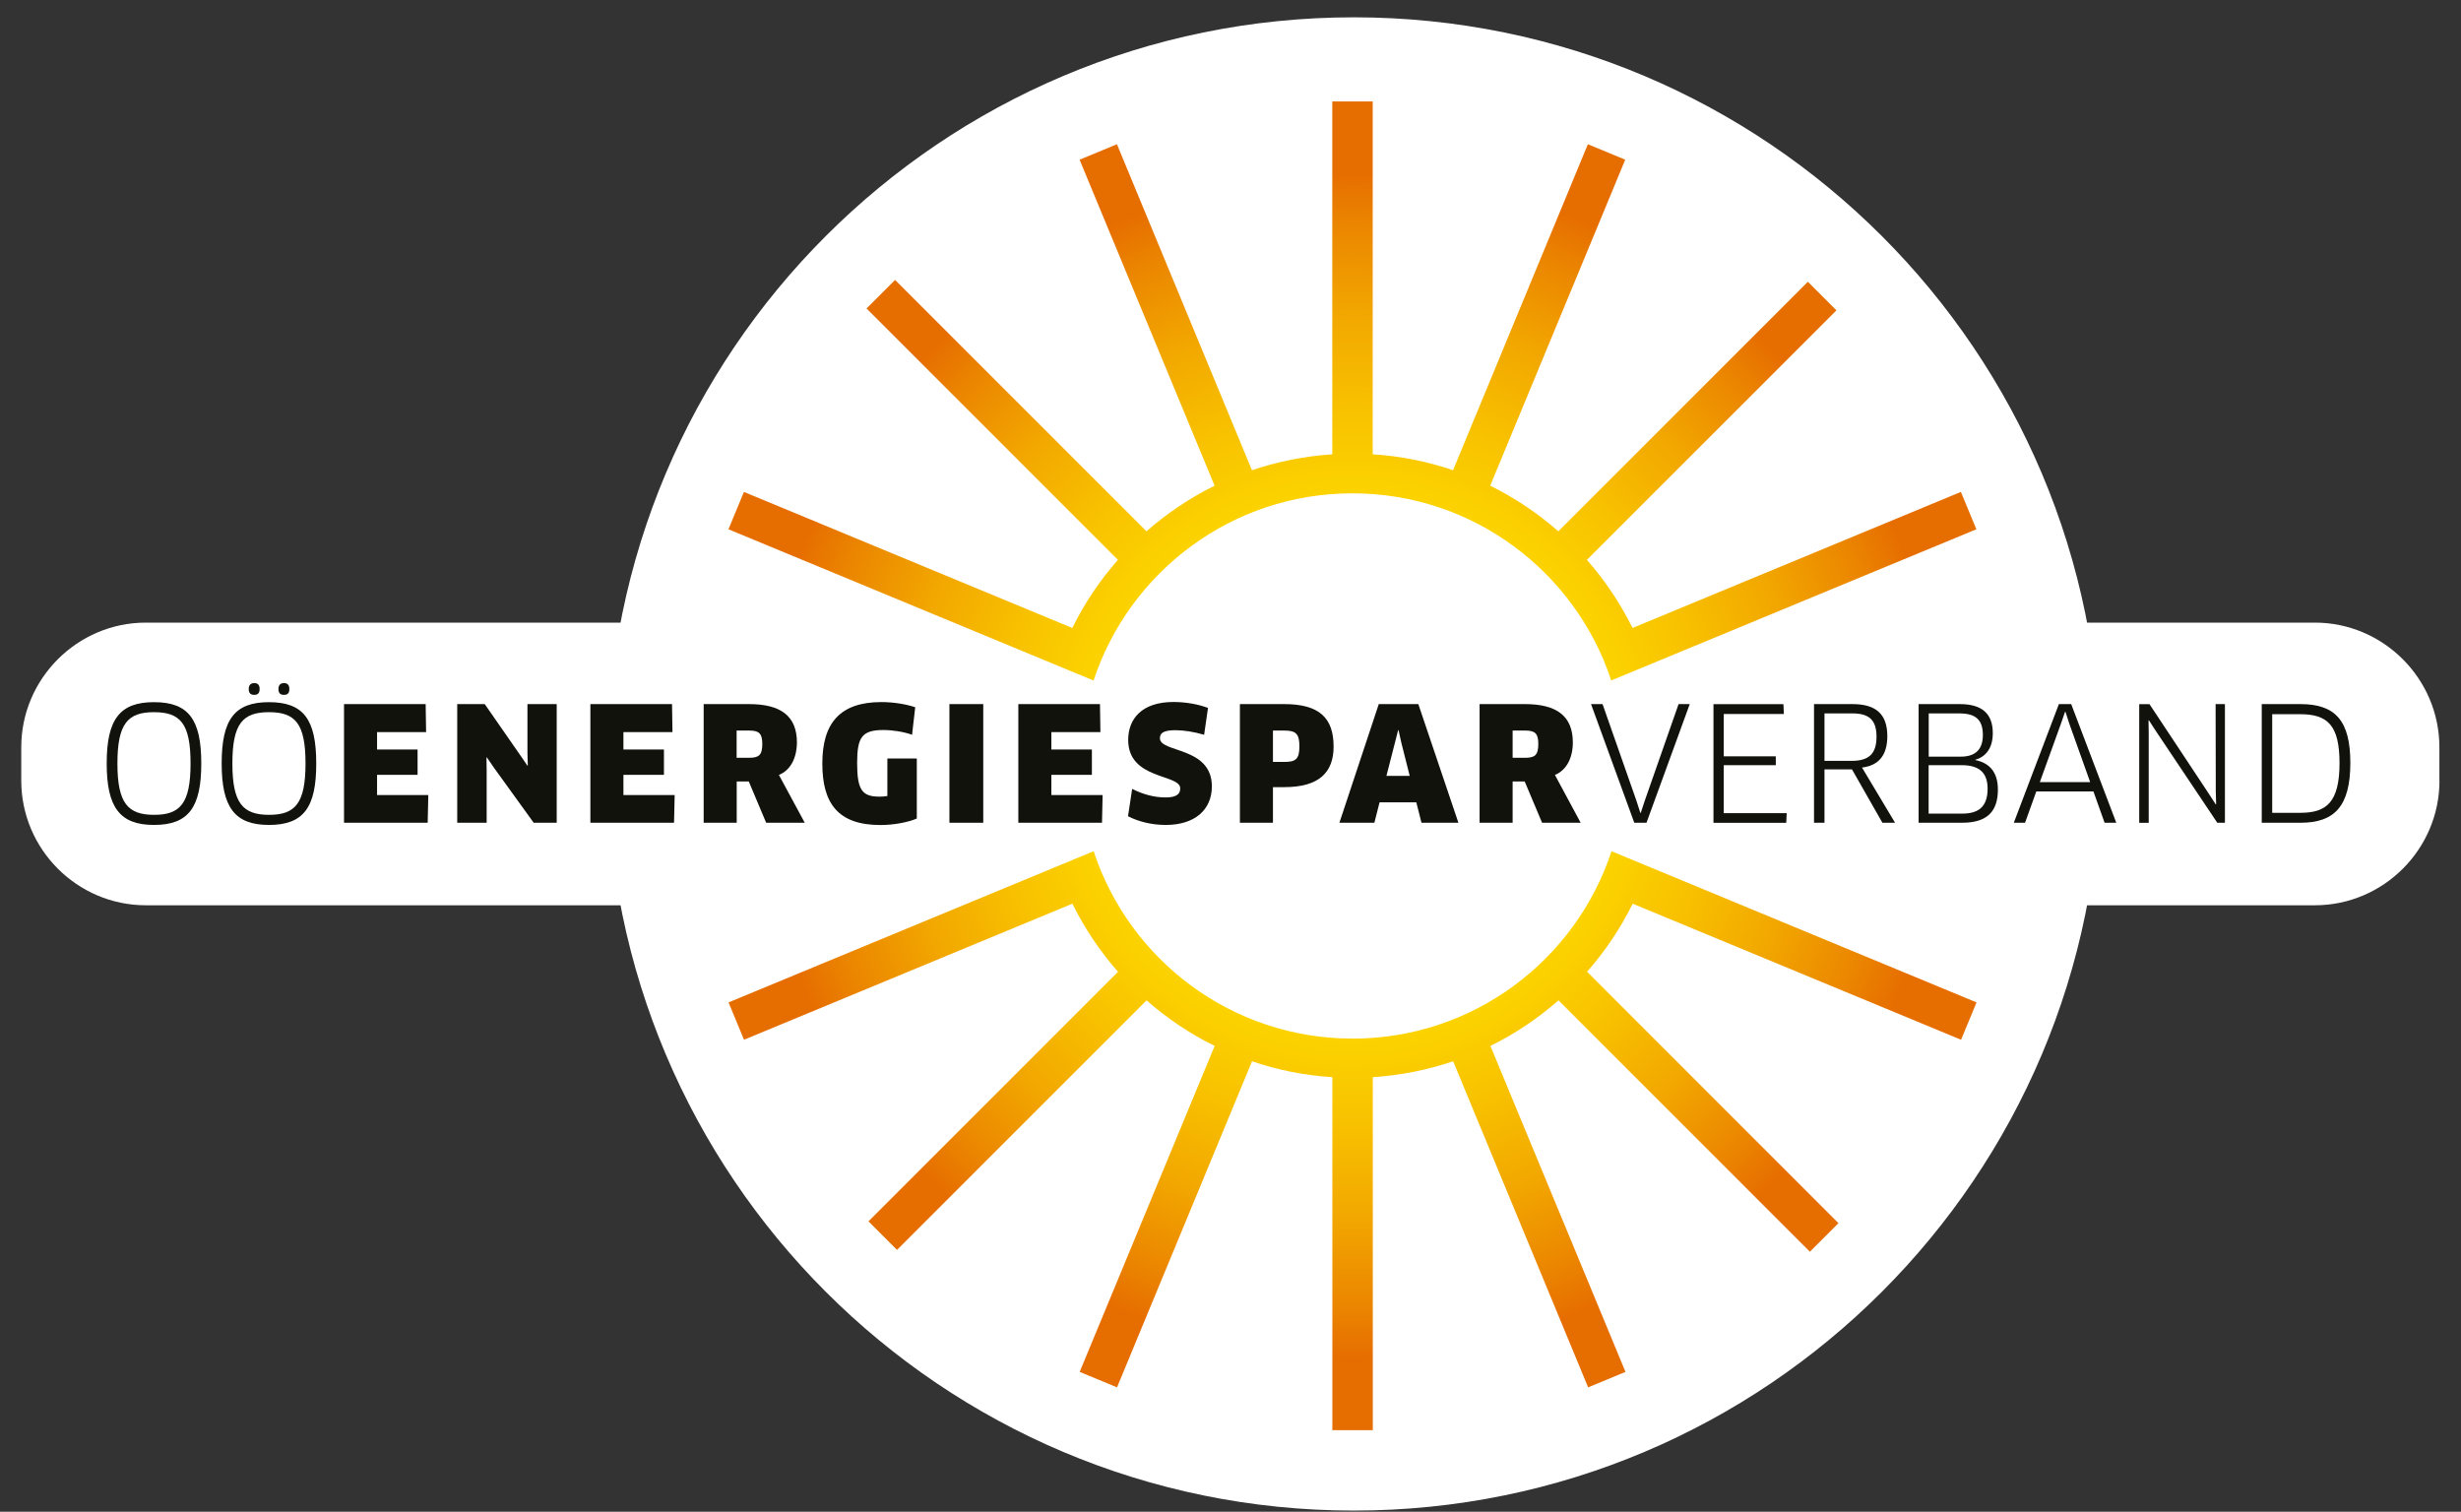 <?xml version="1.0" encoding="UTF-8" standalone="no"?>
<!DOCTYPE svg PUBLIC "-//W3C//DTD SVG 1.1//EN" "http://www.w3.org/Graphics/SVG/1.1/DTD/svg11.dtd">
<svg width="100%" height="100%" viewBox="0 0 280 172" version="1.1" xmlns="http://www.w3.org/2000/svg" xmlns:xlink="http://www.w3.org/1999/xlink" xml:space="preserve" xmlns:serif="http://www.serif.com/" style="fill-rule:evenodd;clip-rule:evenodd;stroke-linejoin:round;stroke-miterlimit:2;">
    <rect x="0" y="0" width="280" height="172" fill="#333333" stroke="none"/>
    <g id="Ebene_1" transform="matrix(1,0,0,1,-23,-23)">
        <g id="Form">
            <path d="M261.98,109.92C261.98,156.84 223.95,194.87 177.03,194.87C130.11,194.87 92.08,156.83 92.08,109.92C92.08,63 130.11,24.97 177.03,24.97C223.95,24.97 261.98,63 261.98,109.92Z" style="fill:white;fill-rule:nonzero;"/>
            <path d="M300.55,111.83C300.55,119.62 294.17,126 286.38,126L39.59,126C31.79,126 25.42,119.62 25.42,111.83L25.42,108.01C25.42,100.22 31.8,93.84 39.59,93.84L286.37,93.84C294.16,93.84 300.54,100.22 300.54,108.01L300.54,111.83L300.55,111.83Z" style="fill:white;fill-rule:nonzero;"/>
        </g>
        <g id="Schriftzug">
            <g>
                <path d="M40.52,116.86C36.63,116.86 35.14,114.86 35.14,109.86C35.14,104.85 36.62,102.89 40.52,102.89C44.45,102.89 45.9,104.85 45.9,109.86C45.9,114.88 44.44,116.86 40.52,116.86ZM40.52,104.03C37.55,104.03 36.36,105.31 36.36,109.86C36.36,114.4 37.55,115.71 40.54,115.71C43.51,115.71 44.68,114.4 44.68,109.86C44.68,105.31 43.51,104.03 40.52,104.03Z" style="fill:rgb(18,18,13);fill-rule:nonzero;"/>
            </g>
            <g>
                <path d="M53.6,116.86C49.71,116.86 48.22,114.86 48.22,109.86C48.22,104.85 49.7,102.89 53.6,102.89C57.53,102.89 58.98,104.85 58.98,109.86C58.99,114.88 57.53,116.86 53.6,116.86ZM53.6,104.03C50.63,104.03 49.44,105.31 49.44,109.86C49.44,114.4 50.63,115.71 53.62,115.71C56.59,115.71 57.76,114.4 57.76,109.86C57.76,105.31 56.59,104.03 53.6,104.03ZM51.93,102.06C51.52,102.06 51.3,101.88 51.3,101.39C51.3,100.96 51.52,100.72 51.93,100.72C52.34,100.72 52.54,100.95 52.54,101.39C52.54,101.85 52.34,102.06 51.93,102.06ZM55.31,102.06C54.9,102.06 54.68,101.88 54.68,101.39C54.68,100.96 54.9,100.72 55.31,100.72C55.72,100.72 55.92,100.95 55.92,101.39C55.93,101.85 55.73,102.06 55.31,102.06Z" style="fill:rgb(18,18,13);fill-rule:nonzero;"/>
            </g>
            <g>
                <path d="M71.73,113.46L71.66,116.61L62.14,116.61L62.14,103.11L71.43,103.11L71.48,106.3L65.9,106.3L65.9,108.28L70.51,108.28L70.51,111.16L65.9,111.16L65.9,113.46L71.73,113.46Z" style="fill:rgb(18,18,13);fill-rule:nonzero;"/>
                <path d="M83.72,116.61L79.22,110.38L78.39,109.17L78.35,109.19L78.37,110.65L78.37,116.61L75.02,116.61L75.02,103.11L78.15,103.11L82.18,108.91L83.01,110.12L83.05,110.1L83.01,108.66L83.01,103.11L86.34,103.11L86.34,116.61L83.72,116.61Z" style="fill:rgb(18,18,13);fill-rule:nonzero;"/>
                <path d="M99.76,113.46L99.69,116.61L90.17,116.61L90.17,103.11L99.46,103.11L99.51,106.3L93.93,106.3L93.93,108.28L98.54,108.28L98.54,111.16L93.93,111.16L93.93,113.46L99.76,113.46Z" style="fill:rgb(18,18,13);fill-rule:nonzero;"/>
                <path d="M111.62,111.17L114.56,116.61L110.17,116.61L108.19,111.91L106.82,111.91L106.82,116.61L103.06,116.61L103.06,103.11L108.21,103.11C111.83,103.11 113.67,104.46 113.67,107.49C113.65,109.28 112.92,110.65 111.62,111.17ZM108.23,106.12L106.81,106.12L106.81,109.22L108.2,109.22C109.32,109.22 109.73,108.95 109.73,107.64C109.73,106.44 109.35,106.12 108.23,106.12Z" style="fill:rgb(18,18,13);fill-rule:nonzero;"/>
                <path d="M127.31,116.13C126.27,116.58 124.63,116.87 123.17,116.87C118.34,116.87 116.56,114.4 116.56,109.87C116.56,105.28 118.56,102.88 123.29,102.88C124.59,102.88 126.04,103.1 127.13,103.47L126.77,106.6C125.82,106.26 124.57,106.06 123.51,106.06C121.06,106.06 120.52,106.89 120.52,109.82C120.52,112.9 121.1,113.64 123.06,113.64C123.37,113.64 123.67,113.62 123.96,113.57L123.96,109.3L127.31,109.3L127.31,116.13Z" style="fill:rgb(18,18,13);fill-rule:nonzero;"/>
                <rect x="131.02" y="103.11" width="3.85" height="13.5" style="fill:rgb(18,18,13);fill-rule:nonzero;"/>
                <path d="M148.45,113.46L148.38,116.61L138.86,116.61L138.86,103.11L148.15,103.11L148.2,106.3L142.62,106.3L142.62,108.28L147.23,108.28L147.23,111.16L142.62,111.16L142.62,113.46L148.45,113.46Z" style="fill:rgb(18,18,13);fill-rule:nonzero;"/>
            </g>
            <g>
                <path d="M155.64,116.86C154.07,116.86 152.56,116.5 151.34,115.87L151.81,112.76C153.03,113.37 154.29,113.73 155.61,113.73C156.82,113.73 157.28,113.37 157.28,112.7C157.28,111.04 151.36,111.75 151.36,107.19C151.36,104.81 152.89,102.87 156.51,102.87C157.86,102.87 159.34,103.12 160.44,103.55L160,106.6C158.83,106.26 157.68,106.08 156.72,106.08C155.26,106.08 154.97,106.48 154.97,107C154.97,108.67 160.88,107.92 160.88,112.47C160.88,115.17 158.9,116.86 155.64,116.86Z" style="fill:rgb(18,18,13);fill-rule:nonzero;"/>
            </g>
            <g>
                <path d="M169.11,112.56L167.83,112.56L167.83,116.61L164.07,116.61L164.07,103.11L169.11,103.11C173.11,103.11 174.73,104.69 174.73,107.94C174.73,110.83 173.14,112.56 169.11,112.56ZM169.11,106.12L167.83,106.12L167.83,109.69L169.11,109.69C170.37,109.69 170.84,109.42 170.84,107.93C170.84,106.48 170.44,106.12 169.11,106.12Z" style="fill:rgb(18,18,13);fill-rule:nonzero;"/>
            </g>
            <g>
                <path d="M184.14,114.29L179.96,114.29L179.37,116.61L175.39,116.61L179.87,103.11L184.37,103.11L188.93,116.61L184.73,116.61L184.14,114.29ZM181.71,107.5L180.74,111.28L183.39,111.28L182.44,107.52L182.12,106.08L182.07,106.08L181.71,107.5Z" style="fill:rgb(18,18,13);fill-rule:nonzero;"/>
            </g>
            <g>
                <path d="M199.91,111.17L202.84,116.61L198.45,116.61L196.47,111.91L195.1,111.91L195.1,116.61L191.34,116.61L191.34,103.11L196.49,103.11C200.11,103.11 201.95,104.46 201.95,107.49C201.94,109.28 201.2,110.65 199.91,111.17ZM196.52,106.12L195.1,106.12L195.1,109.22L196.49,109.22C197.61,109.22 198.02,108.95 198.02,107.64C198.02,106.44 197.64,106.12 196.52,106.12Z" style="fill:rgb(18,18,13);fill-rule:nonzero;"/>
            </g>
            <g>
                <path d="M215.25,103.11L210.33,116.61L208.94,116.61L204.02,103.11L205.33,103.11L209.18,114.09L209.63,115.48L209.68,115.48L210.13,114.11L213.98,103.11L215.25,103.11Z" style="fill:rgb(18,18,13);fill-rule:nonzero;"/>
                <path d="M226.28,115.5L226.23,116.62L217.95,116.62L217.95,103.12L225.91,103.12L225.96,104.24L219.12,104.24L219.12,109.05L225.04,109.05L225.04,110.06L219.12,110.06L219.12,115.52L226.28,115.52L226.28,115.5Z" style="fill:rgb(18,18,13);fill-rule:nonzero;"/>
                <path d="M234.85,110.33L238.61,116.61L237.17,116.61L233.71,110.54L230.58,110.54L230.58,116.61L229.39,116.61L229.39,103.11L233.77,103.11C236.49,103.11 237.73,104.3 237.73,106.76C237.73,108.96 236.72,110.11 234.85,110.33ZM233.77,104.17L230.58,104.17L230.58,109.57L233.66,109.57C235.62,109.57 236.5,108.78 236.5,106.82C236.5,104.93 235.66,104.17 233.77,104.17Z" style="fill:rgb(18,18,13);fill-rule:nonzero;"/>
                <path d="M246.24,116.61L241.29,116.61L241.29,103.11L245.97,103.11C248.47,103.11 249.73,104.17 249.73,106.42C249.73,108.18 248.88,109.12 247.75,109.44L247.75,109.48C249.33,109.8 250.31,110.83 250.31,112.83C250.31,115.23 249.19,116.61 246.24,116.61ZM246.19,110.06L242.43,110.06L242.43,115.57L246.26,115.57C248.06,115.57 249.14,114.83 249.14,112.74C249.14,110.9 248.17,110.06 246.19,110.06ZM245.93,104.17L242.44,104.17L242.44,109.09L246.08,109.09C247.77,109.09 248.6,108.26 248.6,106.62C248.6,104.87 247.75,104.17 245.93,104.17Z" style="fill:rgb(18,18,13);fill-rule:nonzero;"/>
                <path d="M261.18,113.05L254.68,113.05L253.4,116.61L252.12,116.61L257.25,103.11L258.65,103.11L263.78,116.61L262.45,116.61L261.18,113.05ZM257.47,105.38L255.08,111.99L260.81,111.99L258.45,105.38L258,103.99L257.95,103.99L257.47,105.38Z" style="fill:rgb(18,18,13);fill-rule:nonzero;"/>
                <path d="M275.27,116.61L268.28,106.17L267.49,104.95L267.45,104.97L267.47,106.43L267.47,116.62L266.39,116.62L266.39,103.12L267.56,103.12L274.31,113.31L275.1,114.53L275.14,114.51L275.1,113.07L275.08,103.11L276.14,103.11L276.14,116.61L275.27,116.61Z" style="fill:rgb(18,18,13);fill-rule:nonzero;"/>
                <path d="M284.76,116.61L280.33,116.61L280.33,103.11L284.74,103.11C288.72,103.11 290.41,105.02 290.41,109.81C290.41,114.74 288.59,116.61 284.76,116.61ZM284.71,104.26L281.52,104.26L281.52,115.48L284.73,115.48C287.7,115.48 289.18,114.27 289.18,109.81C289.17,105.54 287.84,104.26 284.71,104.26Z" style="fill:rgb(18,18,13);fill-rule:nonzero;"/>
            </g>
        </g>
        <g>
            <clipPath id="_clip1">
                <path d="M105.89,137.05L107.65,141.3L145.01,125.82C146.4,128.63 148.15,131.23 150.2,133.57L121.81,161.96L125.06,165.21L153.45,136.82C155.78,138.86 158.38,140.62 161.2,142L145.84,179.09L150.09,180.85L165.45,143.75C168.35,144.74 171.41,145.36 174.59,145.56L174.59,185.72L179.19,185.72L179.19,145.56C182.37,145.35 185.43,144.73 188.33,143.75L203.69,180.85L207.94,179.09L192.57,142C195.39,140.62 197.98,138.86 200.32,136.82L228.92,165.42L232.17,162.17L203.57,133.56C205.62,131.23 207.37,128.63 208.76,125.82L246.12,141.3L247.88,137.05L206.35,119.85C202.28,132.23 190.63,141.17 176.89,141.17C163.15,141.17 151.5,132.23 147.43,119.85L105.89,137.05ZM174.58,34.54L174.58,74.69C171.4,74.9 168.34,75.52 165.44,76.5L150.08,39.41L145.83,41.17L161.19,78.26C158.38,79.65 155.78,81.4 153.44,83.45L124.84,54.85L121.59,58.1L150.19,86.7C148.14,89.03 146.39,91.63 145,94.45L107.64,78.97L105.88,83.22L147.42,100.43C151.5,88.06 163.14,79.13 176.87,79.13C190.6,79.13 202.24,88.06 206.32,100.42L247.86,83.22L246.1,78.97L208.74,94.45C207.35,91.64 205.6,89.03 203.55,86.7L231.94,58.31L228.69,55.06L200.3,83.45C197.96,81.4 195.37,79.65 192.55,78.26L207.91,41.17L203.66,39.41L188.32,76.5C185.42,75.51 182.36,74.89 179.18,74.69L179.18,34.54L174.58,34.54Z"/>
            </clipPath>
            <g clip-path="url(#_clip1)">
                <rect x="105.89" y="34.54" width="141.98" height="151.19" style="fill:url(#_Radial2);"/>
            </g>
        </g>
    </g>
    <defs>
        <radialGradient id="_Radial2" cx="0" cy="0" r="1" gradientUnits="userSpaceOnUse" gradientTransform="matrix(73.329,0,0,-73.329,176.88,110.127)"><stop offset="0" style="stop-color:rgb(255,228,0);stop-opacity:1"/><stop offset="0.1" style="stop-color:rgb(255,228,0);stop-opacity:1"/><stop offset="0.26" style="stop-color:rgb(254,224,0);stop-opacity:1"/><stop offset="0.41" style="stop-color:rgb(252,213,0);stop-opacity:1"/><stop offset="0.55" style="stop-color:rgb(248,194,0);stop-opacity:1"/><stop offset="0.7" style="stop-color:rgb(242,167,0);stop-opacity:1"/><stop offset="0.84" style="stop-color:rgb(235,133,0);stop-opacity:1"/><stop offset="0.92" style="stop-color:rgb(230,109,0);stop-opacity:1"/><stop offset="1" style="stop-color:rgb(230,109,0);stop-opacity:1"/></radialGradient>
    </defs>
</svg>
